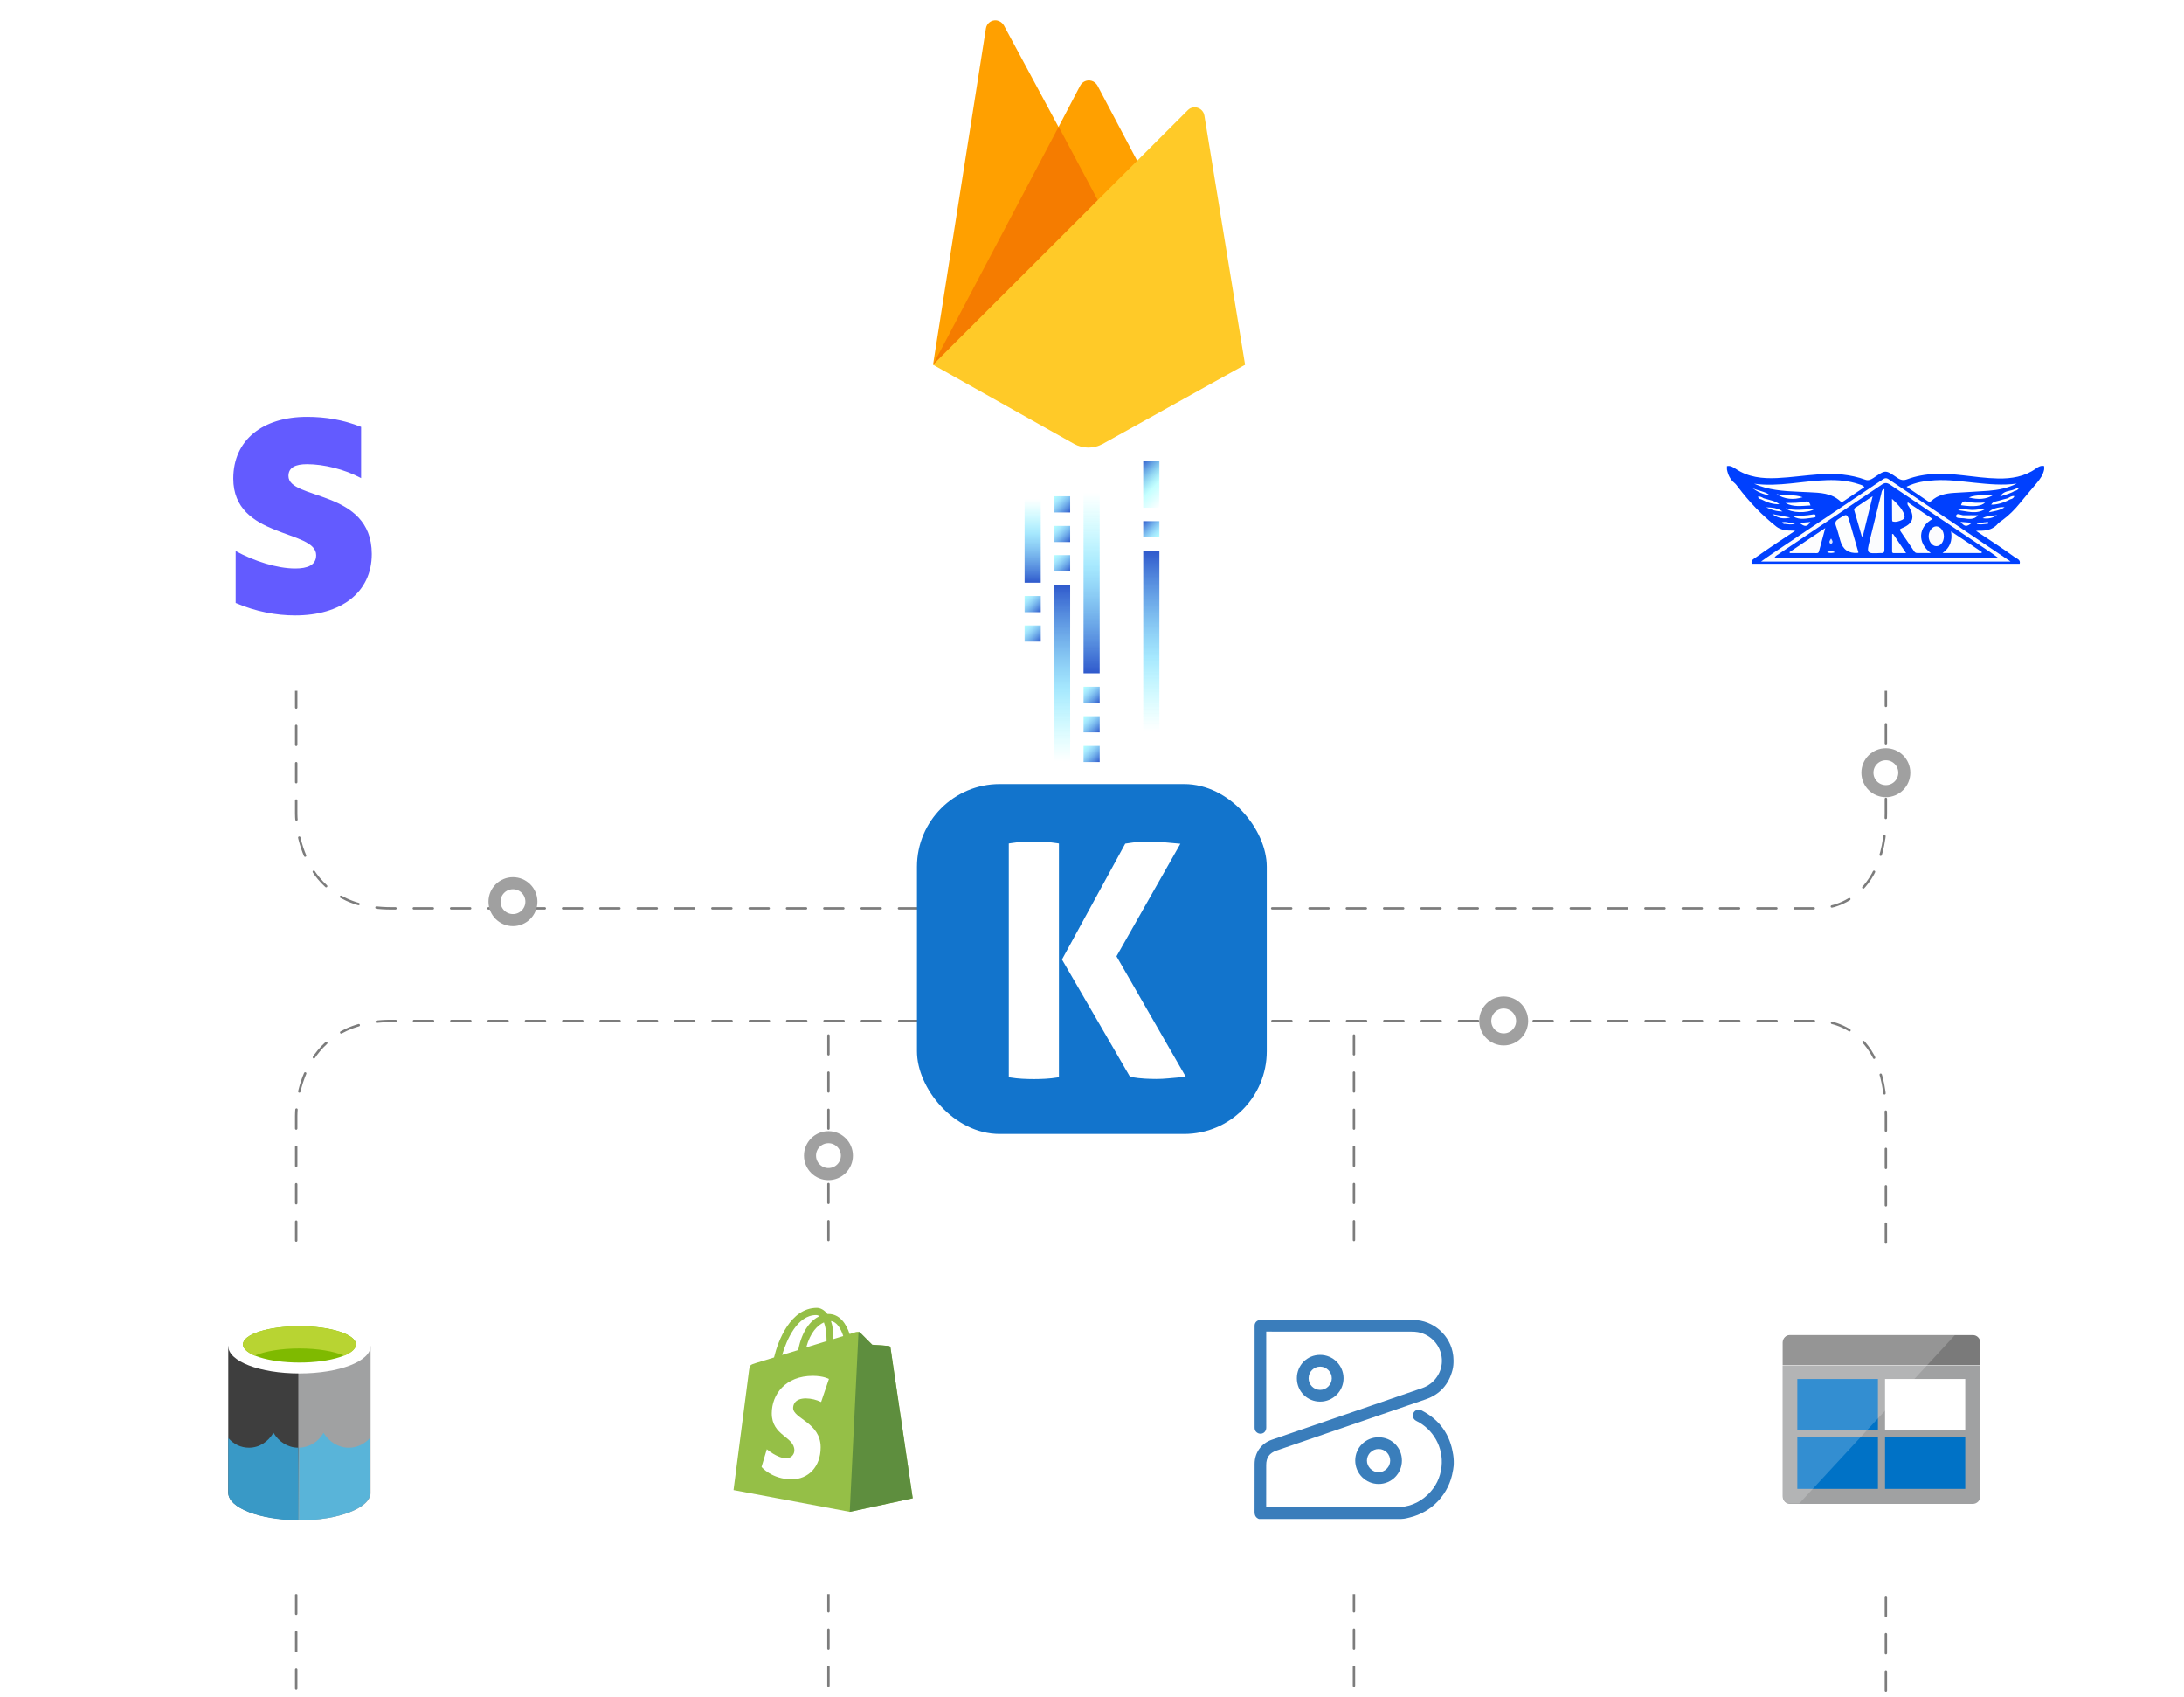 <?xml version="1.0" encoding="UTF-8"?><svg xmlns="http://www.w3.org/2000/svg" width="905.87" height="703.62" xmlns:xlink="http://www.w3.org/1999/xlink" viewBox="0 0 905.87 703.62"><defs><filter id="b" filterUnits="userSpaceOnUse"><feOffset dx="0" dy="0"/><feGaussianBlur result="c" stdDeviation="8"/><feFlood flood-color="#000" flood-opacity=".13"/><feComposite in2="c" operator="in"/><feComposite in="SourceGraphic"/></filter><filter id="d" filterUnits="userSpaceOnUse"><feOffset dx="0" dy="0"/><feGaussianBlur result="e" stdDeviation="8"/><feFlood flood-color="#000" flood-opacity=".13"/><feComposite in2="e" operator="in"/><feComposite in="SourceGraphic"/></filter><filter id="f" filterUnits="userSpaceOnUse"><feOffset dx="0" dy="0"/><feGaussianBlur result="g" stdDeviation="8"/><feFlood flood-color="#000" flood-opacity=".13"/><feComposite in2="g" operator="in"/><feComposite in="SourceGraphic"/></filter><filter id="h" filterUnits="userSpaceOnUse"><feOffset dx="0" dy="0"/><feGaussianBlur result="i" stdDeviation="8"/><feFlood flood-color="#000" flood-opacity=".13"/><feComposite in2="i" operator="in"/><feComposite in="SourceGraphic"/></filter><filter id="j" filterUnits="userSpaceOnUse"><feOffset dx="0" dy="0"/><feGaussianBlur result="k" stdDeviation="8"/><feFlood flood-color="#000" flood-opacity=".13"/><feComposite in2="k" operator="in"/><feComposite in="SourceGraphic"/></filter><filter id="l" filterUnits="userSpaceOnUse"><feOffset dx="0" dy="0"/><feGaussianBlur result="m" stdDeviation="8"/><feFlood flood-color="#000" flood-opacity=".13"/><feComposite in2="m" operator="in"/><feComposite in="SourceGraphic"/></filter><linearGradient id="o" x1="557.15" y1="748.07" x2="557.15" y2="674.67" gradientTransform="translate(-116.61 -432.23)" gradientUnits="userSpaceOnUse"><stop offset="0" stop-color="#6cffff" stop-opacity="0"/><stop offset=".41" stop-color="#6ad8fd" stop-opacity=".6"/><stop offset="1" stop-color="#2f59cc"/></linearGradient><linearGradient id="p" x1="594.15" y1="735.41" x2="594.15" y2="660.6" gradientTransform="translate(-116.61 -432.23)" gradientUnits="userSpaceOnUse"><stop offset="0" stop-color="#6cffff" stop-opacity="0"/><stop offset=".41" stop-color="#6ad8fd" stop-opacity=".6"/><stop offset="1" stop-color="#2f59cc"/></linearGradient><linearGradient id="q" x1="-357.72" y1="655.05" x2="-351.02" y2="648.35" gradientTransform="translate(123.18 -432.23) rotate(-180) scale(1 -1)" gradientUnits="userSpaceOnUse"><stop offset="0" stop-color="#6cffff" stop-opacity=".5"/><stop offset=".25" stop-color="#6ad8fd" stop-opacity=".6"/><stop offset="1" stop-color="#2f59cc"/></linearGradient><linearGradient id="r" x1="-360.91" y1="639.53" x2="-347.77" y2="626.39" gradientTransform="translate(123.18 -432.23) rotate(-180) scale(1 -1)" gradientUnits="userSpaceOnUse"><stop offset="0" stop-color="#6cffff" stop-opacity="0"/><stop offset=".41" stop-color="#6cffff" stop-opacity=".4"/><stop offset="1" stop-color="#2f59cc"/></linearGradient><linearGradient id="s" x1="-563.3" y1="1184.06" x2="-563.3" y2="1109.25" gradientTransform="translate(-110.53 1388.44) rotate(-180)" xlink:href="#o"/><linearGradient id="t" x1="-538.86" y1="1181.46" x2="-538.86" y2="1146.81" gradientTransform="translate(-110.53 1388.44) rotate(-180)" xlink:href="#o"/><linearGradient id="u" x1="718.81" y1="1110.34" x2="725.51" y2="1103.64" gradientTransform="translate(-293.83 1357.47) scale(1 -1)" xlink:href="#q"/><linearGradient id="v" x1="718.84" y1="1098.11" x2="725.54" y2="1091.4" gradientTransform="translate(-293.83 1357.47) scale(1 -1)" xlink:href="#q"/><linearGradient id="w" x1="743.25" y1="1072.7" x2="749.95" y2="1066" gradientTransform="translate(-293.83 1357.47) scale(1 -1)" xlink:href="#q"/><linearGradient id="x" x1="743.28" y1="1060.47" x2="749.98" y2="1053.77" gradientTransform="translate(-293.83 1357.47) scale(1 -1)" xlink:href="#q"/><linearGradient id="y" x1="743.28" y1="1048.14" x2="749.98" y2="1041.44" gradientTransform="translate(-293.83 1357.47) scale(1 -1)" xlink:href="#q"/><linearGradient id="z" x1="731.01" y1="1151.68" x2="737.72" y2="1144.98" gradientTransform="translate(-293.83 1357.47) scale(1 -1)" xlink:href="#q"/><linearGradient id="aa" x1="731.04" y1="1139.39" x2="737.75" y2="1132.69" gradientTransform="translate(-293.83 1357.47) scale(1 -1)" xlink:href="#q"/><linearGradient id="ab" x1="731.04" y1="1127.26" x2="737.75" y2="1120.56" gradientTransform="translate(-293.83 1357.47) scale(1 -1)" xlink:href="#q"/></defs><g id="a"><line x1="561.59" y1="698.98" x2="561.59" y2="423.35" fill="none" stroke="#7c7c7c" stroke-dasharray="0 0 7.8 7.6" stroke-linecap="round" stroke-miterlimit="10"/><line x1="343.62" y1="698.98" x2="343.62" y2="423.35" fill="none" stroke="#7c7c7c" stroke-dasharray="0 0 7.8 7.6" stroke-linecap="round" stroke-miterlimit="10"/><path d="M122.86,700.17v-237.46s-.66-39.36,39.36-39.36h592.03s27.97-.88,27.97,39.36v240.91" fill="none" stroke="#7c7c7c" stroke-dasharray="0 0 7.88 7.6" stroke-linecap="round" stroke-miterlimit="10"/><path d="M122.86,161.67v175.63s-.66,39.36,39.36,39.36h592.03s27.97.88,27.97-39.36v-179.08" fill="none" stroke="#7c7c7c" stroke-dasharray="0 0 7.88 7.6" stroke-linecap="round" stroke-miterlimit="10"/><rect x="380.33" y="325.12" width="145.1" height="145.1" rx="34.3" ry="34.3" fill="#1274cc" stroke-width="0"/><path d="M463.09,396.55l26.5-46.68-1.1-.1c-2.03-.18-3.98-.35-5.84-.53-1.87-.18-3.59-.27-5.11-.27-1.41,0-2.97.04-4.75.13-1.75.09-3.68.32-5.73.67l-.34.06-26.24,48.04,28.25,48.69.33.05c2.15.36,4.12.58,5.85.67,1.75.09,3.35.14,4.75.14,1.5,0,3.24-.09,5.18-.27,1.9-.18,3.87-.36,5.9-.53l1.1-.1-28.76-50Z" fill="#fff" stroke-width="0"/><path d="M433.64,349.12c-3.44-.19-6.56-.17-9.64,0-1.63.09-3.3.27-4.98.54l-.6.1v96.93l.6.1c1.68.27,3.36.45,4.98.54,1.62.09,3.24.14,4.82.14s3.2-.05,4.82-.14c1.62-.09,3.3-.27,4.98-.54l.6-.1v-96.93l-.6-.1c-1.68-.26-3.36-.45-4.98-.54Z" fill="#fff" stroke-width="0"/><rect x="707.97" y="516.18" width="144.85" height="144.85" rx="34.3" ry="34.3" fill="#fff" filter="url(#b)" stroke-width="0"/><rect x="51.79" y="516.18" width="144.85" height="144.85" rx="34.3" ry="34.3" fill="#fff" filter="url(#d)" stroke-width="0"/><rect x="709.24" y="141.59" width="144.85" height="144.85" rx="34.3" ry="34.3" fill="#fff" filter="url(#f)" stroke-width="0"/><rect x="53.06" y="141.59" width="144.85" height="144.85" rx="34.3" ry="34.3" fill="#fff" filter="url(#h)" stroke-width="0"/><rect x="270.51" y="516.18" width="144.85" height="144.85" rx="34.3" ry="34.3" fill="#fff" filter="url(#j)" stroke-width="0"/><rect x="489.24" y="516.18" width="144.85" height="144.85" rx="34.3" ry="34.3" fill="#fff" filter="url(#l)" stroke-width="0"/><circle cx="212.76" cy="373.88" r="7.65" fill="#fff" stroke="#a0a0a0" stroke-miterlimit="10" stroke-width="5"/><circle cx="782.21" cy="320.41" r="7.65" fill="#fff" stroke="#a0a0a0" stroke-miterlimit="10" stroke-width="5"/><circle cx="623.7" cy="423.35" r="7.65" fill="#fff" stroke="#a0a0a0" stroke-miterlimit="10" stroke-width="5"/><circle cx="343.62" cy="479.2" r="7.65" fill="#fff" stroke="#a0a0a0" stroke-miterlimit="10" stroke-width="5"/></g><g id="n"><rect x="437.18" y="242.44" width="6.7" height="73.41" fill="url(#o)" stroke-width="0"/><rect x="474.19" y="228.37" width="6.7" height="74.81" fill="url(#p)" stroke-width="0"/><rect x="474.19" y="216.11" width="6.7" height="6.7" fill="url(#q)" stroke-width="0"/><rect x="474.19" y="190.96" width="6.7" height="19.58" fill="url(#r)" stroke-width="0"/><rect x="449.42" y="204.39" width="6.7" height="74.81" fill="url(#s)" stroke-width="0"/><rect x="424.98" y="206.98" width="6.7" height="34.65" fill="url(#t)" stroke-width="0"/><rect x="424.98" y="247.14" width="6.7" height="6.7" fill="url(#u)" stroke-width="0"/><rect x="424.98" y="259.34" width="6.7" height="6.7" fill="url(#v)" stroke-width="0"/><rect x="449.42" y="284.77" width="6.7" height="6.7" fill="url(#w)" stroke-width="0"/><rect x="449.42" y="296.98" width="6.7" height="6.7" fill="url(#x)" stroke-width="0"/><rect x="449.42" y="309.3" width="6.7" height="6.7" fill="url(#y)" stroke-width="0"/><rect x="437.18" y="205.79" width="6.7" height="6.7" fill="url(#z)" stroke-width="0"/><rect x="437.18" y="218.06" width="6.7" height="6.7" fill="url(#aa)" stroke-width="0"/><rect x="437.18" y="230.18" width="6.7" height="6.7" fill="url(#ab)" stroke-width="0"/></g><g id="aw"><path d="M387,151.24l21.94-139.48c.17-1.03.73-1.96,1.58-2.57.85-.62,1.9-.88,2.94-.72.61.11,1.19.36,1.7.72.51.36.93.83,1.24,1.37l22.65,42.09,8.98-17.13c.25-.47.58-.89.99-1.23.41-.34.88-.6,1.39-.76.51-.16,1.04-.22,1.57-.17.53.05,1.05.2,1.52.44.72.41,1.31,1,1.72,1.71l61.09,115.73h-129.3Z" fill="#ffa000" stroke-width="0"/><path d="M462.73,96.92l-23.62-44.38-52.11,98.7,75.74-54.32Z" fill="#f57c00" stroke-width="0"/><path d="M516.43,151.24l-16.88-103.34c-.17-1.06-.76-2.01-1.63-2.63-.87-.63-1.96-.89-3.02-.73-.83.12-1.61.51-2.19,1.11l-105.71,105.59,58.56,32.86c1.81.99,3.83,1.5,5.89,1.5s4.08-.52,5.89-1.5l59.1-32.86Z" fill="#ffca28" stroke-width="0"/></g><g id="ax"><g id="ay"><g id="az"><path id="ba" d="M369.35,558.81c-.06-.38-.37-.66-.75-.7-.3-.05-6.83-.5-6.83-.5,0,0-4.54-4.49-4.98-4.99-.5-.5-1.45-.35-1.84-.25-.05,0-1,.3-2.54.8-1.45-4.34-4.14-8.33-8.82-8.33h-.4c-1.35-1.74-2.99-2.54-4.39-2.54-10.92.05-16.1,13.66-17.75,20.59-4.24,1.3-7.23,2.24-7.63,2.34-2.34.75-2.44.8-2.74,3.04-.25,1.74-6.43,49.6-6.43,49.6l48.2,9.02,26.12-5.63s-9.17-62.01-9.22-62.46ZM349.76,554.02c-1.2.4-2.59.8-4.09,1.25v-.9c.04-2.23-.3-4.46-1-6.58,2.44.35,4.09,3.09,5.08,6.23ZM341.74,548.34c.65,1.69,1.1,4.09,1.1,7.33v.45c-2.64.8-5.53,1.69-8.42,2.59,1.65-6.18,4.69-9.22,7.33-10.37ZM338.5,545.3c.5.01.98.17,1.4.45-3.49,1.64-7.23,5.78-8.82,14.06-2.29.7-4.59,1.4-6.68,2.04,1.89-6.28,6.28-16.55,14.11-16.55Z" fill="#95bf47" stroke-width="0"/><path id="bb" d="M368.61,558.11c-.3-.05-6.83-.5-6.83-.5,0,0-4.54-4.49-4.99-4.99-.18-.19-.43-.3-.7-.3l-3.64,74.58,26.12-5.63s-9.17-62.01-9.22-62.41c-.06-.39-.36-.69-.75-.75Z" fill="#5e8e3e" stroke-width="0"/><path id="bc" d="M343.82,571.79l-3.24,9.57c-1.96-.95-4.1-1.46-6.28-1.5-5.08,0-5.33,3.19-5.33,3.99,0,4.39,11.42,6.03,11.42,16.3,0,8.08-5.13,13.26-12.01,13.26-8.28,0-12.51-5.13-12.51-5.13l2.19-7.33s4.34,3.74,8.03,3.74c1.8.07,3.32-1.33,3.39-3.13,0-.05,0-.11,0-.16,0-5.73-9.37-5.98-9.37-15.35,0-7.88,5.68-15.55,17.1-15.55,4.49.05,6.63,1.3,6.63,1.3Z" fill="#fff" stroke-width="0"/></g><g id="bd"><path d="M119.65,197.37c0-3.53,2.9-4.89,7.69-4.89,6.88,0,15.56,2.08,22.44,5.79v-21.26c-7.51-2.99-14.93-4.16-22.44-4.16-18.37,0-30.58,9.59-30.58,25.6,0,24.97,34.38,20.99,34.38,31.76,0,4.16-3.62,5.52-8.69,5.52-7.51,0-17.1-3.08-24.7-7.24v21.53c8.41,3.62,16.92,5.16,24.7,5.16,18.82,0,31.76-9.32,31.76-25.51-.09-26.96-34.56-22.17-34.56-32.3Z" fill="#635bff" fill-rule="evenodd" stroke-width="0"/></g><g id="be"><path id="bf" d="M837.73,233.76h-111.18c-.37-1.53.88-2.04,1.81-2.69,5.24-3.81,10.76-7.29,16.23-11-1.86-.14-3.66.09-5.38-.51-.83-.28-1.67-.6-2.37-1.16-6.03-4.73-11.32-10.3-15.96-16.43-.46-.6-.88-1.21-1.44-1.67-1.81-1.48-2.74-3.43-3.15-5.66v-1.35c1.44-.32,2.55.42,3.62,1.11,5.24,3.53,11.09,4.13,17.16,3.85,5.89-.28,11.73-1.16,17.67-1.58,6.49-.46,12.85.05,18.97,2.27,1.25.46,2.27-.05,3.29-.7,5.24-3.53,4.87-3.53,10.11,0,1.3.88,2.5,1.07,3.94.51,7.47-2.78,15.21-2.55,22.96-1.67,4.92.56,9.83,1.25,14.8,1.35,5.47.09,10.9-.74,15.63-4.13.97-.7,2.09-1.39,3.43-1.02v1.35c-.42,2.23-1.62,3.94-3.11,5.71-2.32,2.78-4.68,5.48-6.96,8.31-2.13,2.64-4.55,5.06-7.28,7.05-.65.46-1.35.93-1.9,1.53-1.72,2-3.99,2.74-6.54,2.83-.79.05-1.62-.05-2.46.09,5.43,3.67,10.95,7.15,16.19,11,1.02.6,2.32,1.07,1.9,2.6Z" fill="#0040fe" stroke-width="0"/><path id="bg" d="M833.88,232.84h-103.43c1.72-1.21,3.11-2.23,4.5-3.16,15.26-10.26,30.47-20.46,45.73-30.72.93-.65,1.62-.97,2.74-.19,16.51,11.18,33.02,22.27,49.54,33.41.19.05.42.23.93.65Z" fill="#fbfbfe" stroke-width="0"/><path id="bh" d="M773.3,202.02l-8.49,5.71c-.51.32-.93.7-1.53.09-3.66-3.39-8.35-3.48-12.89-3.71-6.12-.32-12.29-.28-18.27-1.9-1.53-.42-3.06-.97-4.55-1.62,10.2,1.39,20.13-1.21,30.24-1.48,4.55-.14,9,.23,13.36,1.72.7.23,1.53.37,2.13,1.21ZM790.79,201.84c3.9-1.95,7.84-2.46,11.83-2.69,5.52-.32,10.95.46,16.37,1.02,5.8.6,11.64,1.16,17.49.37-3.71,1.86-7.65,2.64-11.69,2.97-4.78.37-9.6.56-14.43.88-3.34.23-6.63.88-9.23,3.29-.56.51-.97.51-1.53.14-2.83-1.95-5.71-3.9-8.81-5.99Z" fill="#fefefe" stroke-width="0"/><path id="bi" d="M740.56,208.57c2.83-.05,5.66.05,8.44-.6,1.07-.23,1.62.42,1.95,1.62-3.62.19-7.1.79-10.39-1.02Z" fill="#fff" stroke-width="0"/><path id="bj" d="M736.85,204.9c3.57.79,7.37,0,10.85,1.3-3.8,1.16-7.47.88-10.85-1.3ZM816.62,206.29c3.43-1.44,7.05-.6,10.53-1.25-3.29,2.18-6.86,2.18-10.53,1.25Z" fill="#fff" stroke-width="0"/><path id="bk" d="M813.38,209.49c.37-1.3,1.07-1.76,2.18-1.48,2.55.56,5.1.56,7.79.37-1.44,1.53-4.68,1.9-9.97,1.11Z" fill="#fff" stroke-width="0"/><path id="bl" d="M820.47,213.67c-1.76,2-3.94,1.53-5.94,1.25-1.11-.14-3.34.14-3.2-.97.28-1.58,2.09-.23,3.2-.28,1.99-.05,3.94,0,5.94,0ZM743.8,214.14c2.69-.32,5.38-.28,8.02-.79.46-.09,1.16-.23,1.25.51.14.79-.56.7-1.02.79-2.78.32-5.57,1.11-8.26-.51Z" fill="#fff" stroke-width="0"/><path id="bm" d="M823.63,210.93c-3.71,2.55-7.65,1.07-11.5.6,1.86-.74,3.76-.14,5.66-.09,1.99.05,3.9-.42,5.84-.51Z" fill="#fff" stroke-width="0"/><path id="bn" d="M740.65,210.75c3.8,1.21,7.65.37,11.83.37-2.74,1.81-9.69,1.62-11.83-.37Z" fill="#fff" stroke-width="0"/><path id="bo" d="M739.35,212.09c-2.41,0-4.64-.65-6.77-1.72,2.41.05,4.78.28,6.77,1.72ZM831.47,210.33c-2.04,1.39-4.27,1.62-6.54,2.09.79-1.3,4.04-2.32,6.54-2.09Z" fill="#fff" stroke-width="0"/><path id="bp" d="M726.83,202.4c2.37,1.16,5.15,1.3,7.28,2.97-2.74-.23-5.1-1.44-7.28-2.97Z" fill="#fff" stroke-width="0"/><path id="bq" d="M735.08,213.16c2.74.51,4.82.93,7.47,1.44-2.74.74-5.01.32-7.47-1.44ZM828.31,213.62c-1.81,1.25-3.8,1.62-5.98,1.25,1.86-1.07,3.94-.97,5.98-1.25Z" fill="#fff" stroke-width="0"/><path id="br" d="M746.4,216.83c1.53-.14,2.92-.23,4.5-.37-1.39,2.04-2.27,2.09-4.5.37ZM813.19,216.41c1.67.14,3.15.28,4.73.37-2.23,1.76-2.97,1.72-4.73-.37Z" fill="#fff" stroke-width="0"/><path d="M742.18,216.78c-.97-.28-1.95-.46-3.06-.19.42.6.79.74,1.25.65,1.3.14,2.6.46,4.08-.09-.83-.6-1.62-.28-2.27-.37Z" fill="#fff" stroke-width="0"/><path d="M824.23,216.46c-.29.04-.59.09-.9.13-.32-.06-.7.09-1.05.16-.06,0-.13.02-.19.03-.7.19-1.48-.37-2.18.46,1.44.37,2.69.14,3.99,0,.32.05.65.09.74-.28.14-.37-.09-.56-.42-.51Z" fill="#fff" stroke-width="0"/><path d="M832.81,206.62c-1.21.32-2.46.56-3.62.97-1.11.37-2.55.28-3.29,1.67,2.37.05,5.06-.7,7.84-2.18.74-.19,1.44-.42,1.76-1.35-1.16-.19-1.9.46-2.69.88Z" fill="#fff" stroke-width="0"/><path d="M729.19,205.92c.14.93.79.97,1.39,1.16,2.32,1.25,4.78,2.09,7.47,2-1.95-1.48-4.31-1.76-6.54-2.46-.7-.42-1.44-.84-2.32-.7Z" fill="#fff" stroke-width="0"/><path d="M835.08,203.09c-1.81.65-3.99.42-5.47,2.78,2.32-.79,4.31-1.21,6.03-2.32.65-.09,1.35-.28,1.9-1.44-1.07.42-1.76.7-2.46.97Z" fill="#fff" stroke-width="0"/><path id="bs" d="M828.87,231.35h-92.95c.56-.93,1.44-1.35,2.18-1.86,14.1-9.51,28.25-18.98,42.35-28.49,1.25-.88,2.13-.93,3.48-.05,14.01,9.51,28.11,18.93,42.16,28.4.7.51,1.48,1.07,2.78,2Z" fill="#0040fe" stroke-width="0"/><path id="bt" d="M800.85,229.31h-5.57c-.56,0-.93-.14-1.3-.65-1.86-2.78-3.71-5.52-5.61-8.26-.51-.74-.46-.97.46-1.35,4.64-1.9,5.52-4.5,3.01-8.86-.28-.46-.88-.84-.56-1.9,3.48,2.32,6.86,4.59,10.3,6.91-5.94,3.25-6.45,9.84-.74,14.11Z" fill="#fefefe" stroke-width="0"/><path id="bu" d="M781.6,202.77v25.24c0,.93-.28,1.39-1.25,1.3h-.23c-5.94.32-5.98.28-4.55-5.43,1.58-6.45,3.2-12.9,4.78-19.35.14-.6.09-1.35,1.25-1.76Z" fill="#fbfcfe" stroke-width="0"/><path id="bv" d="M770.84,229.12c-.23.09-.32.14-.37.14q-5.61.42-7.14-5.01c-.6-2.04-1.07-4.13-1.81-6.13-.51-1.39-.23-2.09.97-2.88,3.66-2.37,3.62-2.41,4.82,1.62,1.21,4.08,2.37,8.17,3.53,12.25Z" fill="#fdfefe" stroke-width="0"/><path id="bw" d="M821.87,229.31h-16.14c3.06-2.23,4.17-5.06,3.53-8.96,4.45,2.97,8.63,5.75,12.76,8.54,0,.14-.09.28-.14.42ZM742.23,228.94c4.82-3.25,9.6-6.45,14.84-9.98-.97,3.53-1.76,6.59-2.6,9.65-.23.93-.97.74-1.62.74h-10.44c-.05-.19-.09-.28-.19-.42Z" fill="#fdfdfe" stroke-width="0"/><path id="bx" d="M776.73,205.74c-1.44,5.89-2.74,11.28-4.08,16.61-.14.05-.28.09-.42.09-1.07-3.62-2.09-7.29-3.15-10.9-.14-.51.19-.84.56-1.07,2.27-1.48,4.45-2.97,7.1-4.73Z" fill="#fcfdfe" stroke-width="0"/><path id="by" d="M806.28,222.39c0,2.32-1.44,4.13-3.2,4.08-1.62-.05-3.06-1.86-3.11-3.99-.05-2.18,1.44-4.18,3.11-4.22,1.76,0,3.2,1.86,3.2,4.13ZM784.76,206.85c2.23,2.09,4.04,3.9,5.01,6.31.42,1.07.28,1.9-.79,2.41-1.25.56-2.6,1.07-3.99.65-.14-.05-.19-.51-.19-.79-.05-2.69-.05-5.38-.05-8.58Z" fill="#fcfcfe" stroke-width="0"/><path id="bz" d="M785.22,221.42c1.72,2.51,3.39,5.01,5.38,7.93h-5.01c-.37,0-.79-.09-.79-.56v-7.33c.14-.05.28-.05.42-.05Z" fill="#fcfdfe" stroke-width="0"/><path id="ca" d="M757.81,228.98c1.11-.6,2.23-.6,3.34,0-1.07.42-2.23.42-3.34,0Z" fill="#fefefe" stroke-width="0"/><path id="cb" d="M759.48,223.28c.32.65.97,1.25.37,2-.09.14-.7.14-.83,0-.56-.7.09-1.3.46-2Z" fill="#dae3fe" stroke-width="0"/></g><g id="cc"><path d="M537.91,571.51c0-5.41,4.25-9.68,9.63-9.69,5.35,0,9.7,4.3,9.73,9.64.03,5.36-4.34,9.73-9.72,9.73-5.37,0-9.64-4.29-9.64-9.68ZM542.77,571.47c0,2.67,2.12,4.84,4.76,4.86,2.62.02,4.83-2.16,4.86-4.79.03-2.6-2.17-4.84-4.78-4.86-2.64-.02-4.83,2.15-4.83,4.78Z" fill="#3a7ebb" stroke-width="0"/><path d="M571.83,595.99c5.4,0,9.65,4.25,9.65,9.65,0,5.36-4.32,9.71-9.65,9.71-5.37,0-9.73-4.37-9.72-9.75.02-5.36,4.31-9.62,9.72-9.62ZM571.83,600.85c-2.65,0-4.83,2.13-4.86,4.77-.03,2.57,2.22,4.84,4.81,4.86,2.61.01,4.83-2.19,4.83-4.81,0-2.66-2.13-4.82-4.78-4.82Z" fill="#3a7ebb" stroke-width="0"/><path d="M602.72,603.1c-1.27-8.27-5.58-14.37-13.02-18.23-1.33-.69-2.77-.25-3.4.96-.65,1.26-.17,2.72,1.2,3.39,6.87,3.36,11.3,10.9,10.41,18.94-.5,4.56-2.41,8.44-5.7,11.6-3.76,3.61-8.31,5.29-13.51,5.28-17.59,0-35.93,0-53.52.01v-.43h0c.02-5.48,0-11.64.01-17.09,0-3.15,1.32-5.01,4.31-6.04,20.63-7.09,41.27-14.14,61.89-21.26,5.83-2.02,9.5-6.13,11.06-12.11.75-2.67.31-6,.29-6.13-1-8.21-8.24-14.64-16.49-14.64-20.98,0-41.96,0-62.93,0-.21,0-.43,0-.64,0-1.29.04-2.27,1.02-2.3,2.31-.01.46,0,.91,0,1.37,0,13.59,0,27.18,0,40.77,0,.6.06,1.17.43,1.68.66.88,1.77,1.24,2.79.9.99-.33,1.61-1.26,1.61-2.44,0-12.95,0-25.89-.01-38.84,0-.02,0-.03,0-.05v-.89h.86s.02,0,.03,0c19.74.03,39.48.02,59.23.02.94,0,1.88.03,2.81.21,5.48,1.03,9.53,5.57,9.91,11.09.37,5.3-2.95,10.3-8.09,12.08-7.01,2.44-14.04,4.84-21.06,7.25-13.79,4.73-27.59,9.45-41.37,14.2-4.43,1.52-7.14,5.39-7.14,10.05,0,6.63.02,13.27-.02,19.9,0,1.42.5,2.36,1.79,2.9h59c1.78-.08,2.55-.38,3.5-.6,9.37-2.23,16.43-9.82,17.97-19.31.06-.35.73-2.86.11-6.86Z" fill="#3a7dbb" stroke-width="0"/></g><g id="cd"><path id="ce" d="M739.41,620.49c0,1.64,1.31,3.11,2.95,3.11h75.89c1.64,0,3.11-1.3,3.11-3.11v-54.26h-81.96v54.26Z" fill="#a0a1a2" fill-rule="evenodd" stroke-width="0"/><path id="cf" d="M818.26,553.61h-75.89c-1.64,0-2.95,1.47-2.95,3.11v9.34h81.96v-9.34c0-1.64-1.31-3.11-3.11-3.11Z" fill="#7a7a7a" fill-rule="evenodd" stroke-width="0"/><rect id="cg" x="745.48" y="571.81" width="33.44" height="21.31" fill="#0072c6" stroke-width="0"/><rect id="ch" x="745.48" y="596.06" width="33.44" height="21.31" fill="#0072c6" stroke-width="0"/><rect id="ci" x="781.87" y="571.81" width="33.27" height="21.31" fill="#fff" stroke-width="0"/><rect id="cj" x="781.87" y="596.06" width="33.27" height="21.31" fill="#0072c6" stroke-width="0"/><path id="ck" d="M742.69,553.61c-1.81,0-3.28,1.47-3.28,3.28v63.26c0,1.81,1.47,3.28,3.28,3.28h3.6l64.59-69.82h-68.19Z" fill="rgba(255,255,255,.2)" fill-rule="evenodd" stroke-width="0"/></g><g id="cl"><path id="cm" d="M94.68,558.15v60.74c0,6.36,13.12,11.37,29.52,11.37v-72.12h-29.52Z" fill="#3e3e3e" fill-rule="evenodd" stroke-width="0"/><path id="cn" d="M123.73,630.43h.47c16.25,0,29.52-5.18,29.52-11.37v-60.91h-29.99v72.29Z" fill="#a0a1a2" fill-rule="evenodd" stroke-width="0"/><path id="co" d="M153.73,558.14c0,6.36-13.14,11.37-29.54,11.37s-29.52-5.01-29.52-11.37,13.29-11.37,29.52-11.37,29.54,5.18,29.54,11.37Z" fill="#fff" fill-rule="evenodd" stroke-width="0"/><path id="cp" d="M147.63,557.47c0,4.18-10.45,7.53-23.42,7.53s-23.44-3.34-23.44-7.53,10.47-7.53,23.44-7.53,23.42,3.34,23.42,7.53Z" fill="#7fba00" fill-rule="evenodd" stroke-width="0"/><path id="cq" d="M142.79,562.15c3.13-1.33,4.84-2.83,4.84-4.67,0-4.18-10.45-7.54-23.42-7.54s-23.44,3.36-23.44,7.54c0,1.67,1.88,3.34,4.84,4.67,4.22-1.84,10.94-3,18.6-3s14.21,1.16,18.58,3Z" fill="#b8d432" fill-rule="evenodd" stroke-width="0"/><path id="cr" d="M123.73,630.43v-30.12c-4.37,0-8.13-2.51-10.3-6.19-2.2,3.68-5.78,6.19-10.15,6.19-3.43,0-6.4-1.5-8.59-4.02v22.76c0,6.19,12.97,11.22,29.05,11.37Z" fill="#3999c6" fill-rule="evenodd" stroke-width="0"/><path id="cs" d="M144.67,600.32c-4.37,0-8.28-2.51-10.47-6.19-2.03,3.68-5.78,6.02-10.15,6.19v30.12c16.25,0,29.52-5.18,29.52-11.37v-22.93c-2.18,2.51-5.31,4.18-8.89,4.18Z" fill="#59b4d9" fill-rule="evenodd" stroke-width="0"/><path id="ct" d="M123.88,600.32l-.15,30.12h.32l-.17-30.12q.17,0,0,0Z" fill="#59b4d9" fill-rule="evenodd" stroke-width="0"/></g></g></g></svg>